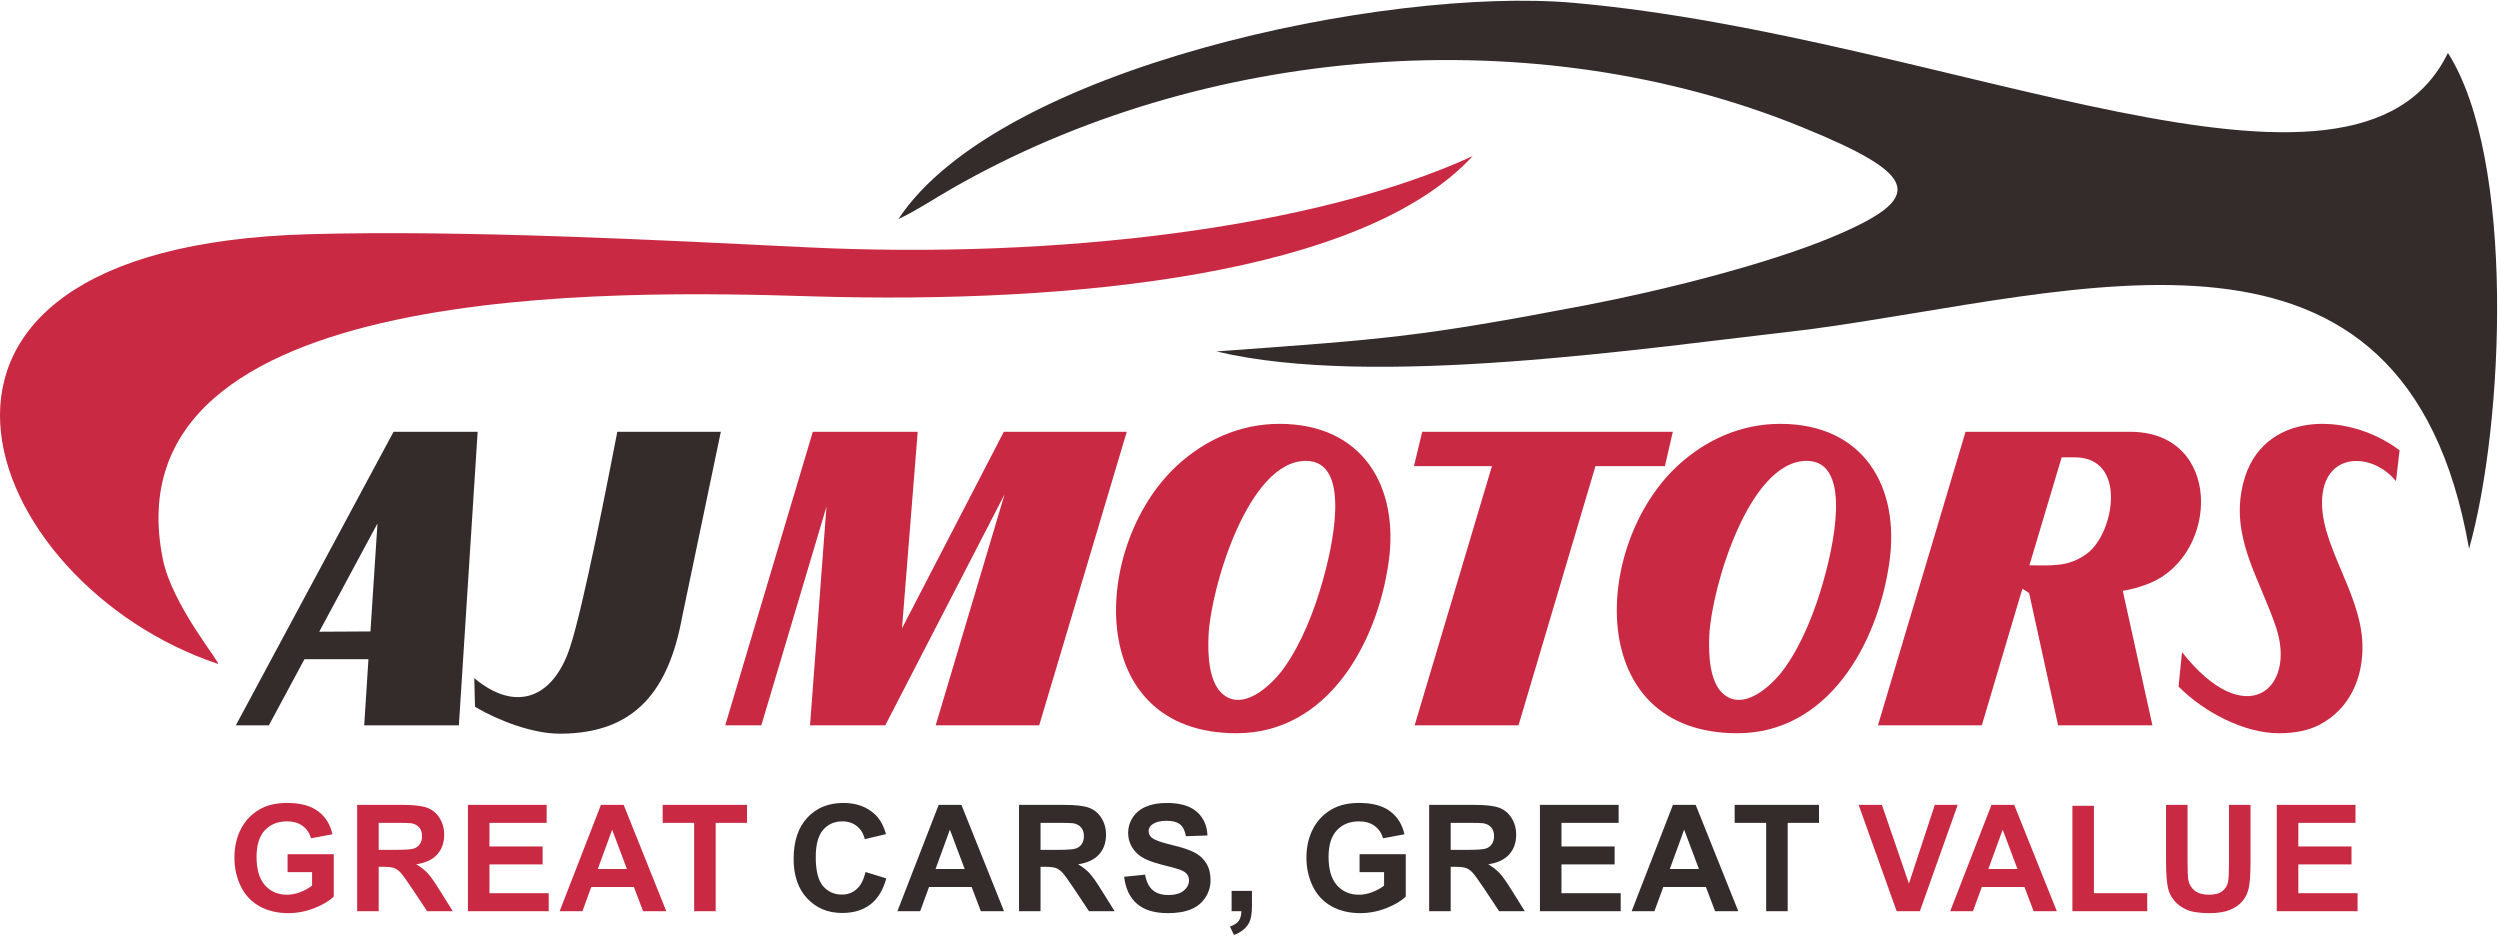 <?xml version="1.0" encoding="UTF-8"?>
<svg width="359px" height="135px" viewBox="0 0 359 135" version="1.1" xmlns="http://www.w3.org/2000/svg" xmlns:xlink="http://www.w3.org/1999/xlink">
    <title>Group 16</title>
    <g id="Page-1" stroke="none" stroke-width="1" fill="none" fill-rule="evenodd">
        <g id="Homepage" transform="translate(-265, -22)">
            <g id="Group-16" transform="translate(265, 22)">
                <path d="M351.52,7.597 C361.228,22.838 359.612,60.892 354.556,78.799 C345.385,26.176 298.936,42.062 259.91,47.285 L259.91,47.285 C235.673,50.072 197.209,55.835 174.676,50.466 C199.175,48.679 203.614,48.442 228.016,43.774 C238.19,41.826 253.65,38.008 263.161,34.017 C276.697,28.339 275.731,25.162 258.69,18.226 C220.283,2.596 172.758,6.392 136.673,27.088 C133.984,28.631 131.681,30.201 129.007,31.465 C143.361,9.682 199.086,-1.974 226.007,0.411 C279.982,5.196 338.278,34.888 351.52,7.597" id="Fill-1" fill="#332C2B"></path>
                <path d="M211.476,22.42 C195.771,39.415 154.234,43.699 116.558,42.553 C89.54,41.733 15.194,39.839 23.389,80.322 C24.746,87.024 32.003,95.571 31.277,95.329 C-2.956,83.882 -22.16,35.493 44.351,33.633 C66.895,33.003 94.807,34.487 115.928,35.514 C151.636,37.248 188.888,32.773 211.476,22.42" id="Fill-4" fill="#C92942"></path>
                <path d="M103.512,62.004 L97.946,88.649 C96.027,99.024 91.318,105.357 80.386,105.357 C76.529,105.357 71.644,103.531 68.21,101.497 L68.105,97.383 C74.014,102.329 79.407,100.353 81.845,92.983 C83.802,87.068 87.362,68.579 88.647,62.004 L103.512,62.004 Z" id="Fill-6" fill="#332C2B"></path>
                <path d="M45.842,90.714 L53.196,90.674 L54.206,75.169 L45.842,90.714 Z M33.867,104.154 L56.514,62.004 L68.591,62.004 L65.895,104.154 L52.301,104.154 L52.909,94.661 L43.718,94.661 L38.611,104.154 L33.867,104.154 Z" id="Fill-8" fill="#332C2B"></path>
                <path d="M327.252,105.293 C329.566,105.293 331.501,104.893 333.053,104.09 C337.401,101.846 339.385,97.341 339.244,92.509 C339.024,84.883 332.826,77.926 333.493,71.181 C334.114,64.895 340.687,64.968 344.063,69.092 L344.582,64.661 C337.022,58.983 324.754,59.014 322.139,69.324 C320.177,77.063 324.409,82.864 326.831,90.051 C329.836,98.974 322.465,105.244 313.339,93.648 L312.839,98.584 C316.418,102.211 322.221,105.293 327.252,105.293 L327.252,105.293 Z M296.053,65.675 L291.423,81.182 C294.643,81.182 297.052,81.469 299.723,79.471 C303.629,76.551 305.505,65.675 297.959,65.675 L296.053,65.675 Z M305.867,62.004 C319.158,62.004 318.692,79.402 308.924,83.649 C307.662,84.197 306.299,84.599 304.833,84.851 L309.087,104.154 L295.542,104.154 L291.383,85.168 L290.416,84.535 L284.589,104.154 L269.675,104.154 L282.251,62.004 L305.867,62.004 Z M261.875,83.332 C260.611,87.842 258.776,92.427 256.307,95.895 C254.427,98.537 250.245,102.337 247.313,99.503 C245.507,97.754 245.317,94.022 245.462,91.149 C245.806,84.399 251.146,66.181 259.434,66.181 C266.323,66.181 262.965,79.471 261.875,83.332 L261.875,83.332 Z M255.626,60.865 C250.019,60.865 244.919,63.158 240.878,66.909 C228.666,78.245 227.406,105.293 249.475,105.293 C262.461,105.293 269.612,92.572 271.308,80.802 C272.875,69.918 267.639,60.865 255.626,60.865 L255.626,60.865 Z M203.144,104.154 L214.242,66.939 L203.045,66.939 L204.228,62.004 L240.217,62.004 L239.082,66.939 L229.107,66.939 L218.059,104.154 L203.144,104.154 Z M189.964,83.332 C188.702,87.842 186.865,92.427 184.397,95.895 C182.515,98.537 178.335,102.337 175.404,99.503 C173.596,97.754 173.407,94.022 173.553,91.149 C173.896,84.399 179.236,66.181 187.523,66.181 C194.413,66.181 191.053,79.471 189.964,83.332 L189.964,83.332 Z M183.716,60.865 C178.108,60.865 173.008,63.158 168.968,66.909 C156.757,78.245 155.494,105.293 177.564,105.293 C190.551,105.293 197.702,92.572 199.398,80.802 C200.965,69.919 195.729,60.865 183.716,60.865 L183.716,60.865 Z M161.803,62.004 L149.229,104.154 L134.364,104.154 L144.255,70.992 L127.127,104.154 L116.321,104.154 L118.679,72.762 L109.328,104.154 L104.145,104.154 L116.72,62.004 L131.78,62.004 L129.526,90.23 L144.151,62.004 L161.803,62.004 Z" id="Fill-10" fill="#C92942"></path>
                <path d="M326.948,130.849 L326.948,115.581 L338.25,115.581 L338.25,118.16 L330.04,118.16 L330.04,121.551 L337.674,121.551 L337.674,124.132 L330.04,124.132 L330.04,128.268 L338.548,128.268 L338.548,130.849 L326.948,130.849 Z M311.043,115.581 L314.134,115.581 L314.134,123.855 C314.134,125.169 314.173,126.02 314.249,126.406 C314.38,127.032 314.689,127.536 315.178,127.913 C315.673,128.294 316.344,128.482 317.198,128.482 C318.06,128.482 318.715,128.304 319.156,127.944 C319.597,127.587 319.859,127.15 319.949,126.627 C320.037,126.105 320.084,125.241 320.084,124.032 L320.084,115.581 L323.175,115.581 L323.175,123.609 C323.175,125.443 323.094,126.741 322.927,127.498 C322.76,128.255 322.454,128.894 322.007,129.416 C321.562,129.939 320.964,130.352 320.219,130.66 C319.469,130.97 318.495,131.127 317.29,131.127 C315.836,131.127 314.736,130.96 313.984,130.622 C313.235,130.284 312.642,129.847 312.205,129.307 C311.767,128.766 311.482,128.205 311.345,127.612 C311.142,126.738 311.043,125.443 311.043,123.734 L311.043,115.581 Z M297.597,130.849 L297.597,115.709 L300.688,115.709 L300.688,128.268 L308.343,128.268 L308.343,130.849 L297.597,130.849 Z M289.708,124.792 L285.525,124.792 L287.587,119.141 L289.708,124.792 Z M295.359,130.849 L289.243,115.581 L285.977,115.581 L280.05,130.849 L283.319,130.849 L284.587,127.373 L290.712,127.373 L292.028,130.849 L295.359,130.849 Z M272.363,130.849 L266.902,115.581 L270.242,115.581 L274.12,126.882 L277.839,115.581 L281.125,115.581 L275.694,130.849 L272.363,130.849 Z M99.681,130.849 L102.774,130.849 L102.774,118.16 L107.272,118.16 L107.272,115.581 L95.161,115.581 L95.161,118.16 L99.681,118.16 L99.681,130.849 Z M90.026,124.792 L87.905,119.141 L85.843,124.792 L90.026,124.792 Z M95.677,130.849 L92.348,130.849 L91.028,127.373 L84.905,127.373 L83.637,130.849 L80.368,130.849 L86.295,115.581 L89.561,115.581 L95.677,130.849 Z M67.195,130.849 L67.195,115.581 L78.497,115.581 L78.497,118.16 L70.286,118.16 L70.286,121.551 L77.92,121.551 L77.92,124.132 L70.286,124.132 L70.286,128.268 L78.794,128.268 L78.794,130.849 L67.195,130.849 Z M54.38,122.042 L56.662,122.042 C58.142,122.042 59.061,121.978 59.431,121.854 C59.797,121.73 60.088,121.513 60.294,121.207 C60.504,120.901 60.607,120.518 60.607,120.059 C60.607,119.545 60.469,119.132 60.195,118.811 C59.921,118.496 59.534,118.296 59.037,118.214 C58.783,118.179 58.035,118.16 56.787,118.16 L54.38,118.16 L54.38,122.042 Z M51.289,130.849 L51.289,115.581 L57.781,115.581 C59.414,115.581 60.6,115.719 61.339,115.993 C62.082,116.267 62.673,116.754 63.116,117.453 C63.56,118.158 63.784,118.957 63.784,119.86 C63.784,121.008 63.45,121.954 62.779,122.699 C62.108,123.446 61.105,123.915 59.769,124.111 C60.433,124.499 60.981,124.924 61.41,125.39 C61.844,125.856 62.428,126.684 63.159,127.871 L65.021,130.849 L61.335,130.849 L59.125,127.515 C58.333,126.332 57.789,125.585 57.494,125.276 C57.202,124.971 56.894,124.757 56.567,124.643 C56.237,124.53 55.717,124.473 55.006,124.473 L54.38,124.473 L54.38,130.849 L51.289,130.849 Z M41.296,125.241 L41.296,122.662 L47.928,122.662 L47.928,128.752 C47.285,129.381 46.351,129.933 45.126,130.412 C43.902,130.888 42.661,131.127 41.403,131.127 C39.807,131.127 38.418,130.791 37.231,130.119 C36.047,129.449 35.155,128.485 34.559,127.237 C33.961,125.99 33.662,124.629 33.662,123.161 C33.662,121.569 33.998,120.155 34.662,118.916 C35.33,117.677 36.303,116.726 37.587,116.065 C38.568,115.556 39.783,115.304 41.24,115.304 C43.135,115.304 44.615,115.702 45.683,116.498 C46.745,117.298 47.431,118.396 47.736,119.803 L44.666,120.38 C44.452,119.628 44.048,119.036 43.454,118.599 C42.864,118.164 42.125,117.948 41.236,117.948 C39.894,117.948 38.822,118.374 38.03,119.231 C37.238,120.087 36.841,121.357 36.841,123.037 C36.841,124.853 37.242,126.214 38.045,127.121 C38.851,128.027 39.904,128.482 41.209,128.482 C41.851,128.482 42.498,128.354 43.145,128.102 C43.795,127.849 44.349,127.54 44.815,127.179 L44.815,125.241 L41.296,125.241 Z" id="Fill-12" fill="#C92942"></path>
                <path d="M253.62,130.849 L256.712,130.849 L256.712,118.16 L261.21,118.16 L261.21,115.581 L249.099,115.581 L249.099,118.16 L253.62,118.16 L253.62,130.849 Z M243.966,124.792 L241.844,119.141 L239.783,124.792 L243.966,124.792 Z M249.617,130.849 L246.287,130.849 L244.968,127.373 L238.845,127.373 L237.575,130.849 L234.306,130.849 L240.234,115.581 L243.5,115.581 L249.617,130.849 Z M221.134,130.849 L221.134,115.581 L232.436,115.581 L232.436,118.16 L224.225,118.16 L224.225,121.551 L231.859,121.551 L231.859,124.132 L224.225,124.132 L224.225,128.268 L232.733,128.268 L232.733,130.849 L221.134,130.849 Z M208.319,122.042 L210.601,122.042 C212.08,122.042 212.999,121.978 213.37,121.854 C213.737,121.73 214.028,121.513 214.234,121.207 C214.444,120.901 214.547,120.518 214.547,120.059 C214.547,119.545 214.407,119.132 214.133,118.811 C213.861,118.496 213.473,118.296 212.976,118.214 C212.723,118.179 211.973,118.16 210.727,118.16 L208.319,118.16 L208.319,122.042 Z M205.227,130.849 L205.227,115.581 L211.721,115.581 C213.353,115.581 214.539,115.719 215.278,115.993 C216.021,116.267 216.612,116.754 217.056,117.453 C217.499,118.158 217.723,118.957 217.723,119.86 C217.723,121.008 217.389,121.954 216.718,122.699 C216.046,123.446 215.044,123.915 213.708,124.111 C214.372,124.499 214.92,124.924 215.349,125.39 C215.784,125.856 216.366,126.684 217.099,127.871 L218.961,130.849 L215.275,130.849 L213.065,127.515 C212.273,126.332 211.729,125.585 211.434,125.276 C211.142,124.971 210.832,124.757 210.505,124.643 C210.175,124.53 209.657,124.473 208.946,124.473 L208.319,124.473 L208.319,130.849 L205.227,130.849 Z M195.236,125.241 L195.236,122.662 L201.868,122.662 L201.868,128.752 C201.224,129.381 200.29,129.933 199.065,130.412 C197.841,130.888 196.6,131.127 195.343,131.127 C193.747,131.127 192.357,130.791 191.17,130.119 C189.987,129.449 189.094,128.485 188.498,127.237 C187.9,125.99 187.602,124.629 187.602,123.161 C187.602,121.569 187.936,120.155 188.601,118.916 C189.269,117.677 190.242,116.726 191.525,116.065 C192.506,115.556 193.722,115.304 195.18,115.304 C197.073,115.304 198.555,115.702 199.621,116.498 C200.684,117.298 201.37,118.396 201.674,119.803 L198.606,120.38 C198.392,119.628 197.986,119.036 197.392,118.599 C196.803,118.164 196.064,117.948 195.176,117.948 C193.833,117.948 192.762,118.374 191.97,119.231 C191.178,120.087 190.78,121.357 190.78,123.037 C190.78,124.853 191.182,126.214 191.984,127.121 C192.791,128.027 193.843,128.482 195.148,128.482 C195.79,128.482 196.437,128.354 197.084,128.102 C197.734,127.849 198.289,127.54 198.754,127.179 L198.754,125.241 L195.236,125.241 Z M176.859,127.927 L179.78,127.927 L179.78,130.02 C179.78,130.867 179.708,131.538 179.563,132.024 C179.417,132.515 179.14,132.956 178.735,133.343 C178.329,133.735 177.814,134.036 177.193,134.261 L176.624,133.046 C177.211,132.849 177.626,132.583 177.875,132.242 C178.12,131.906 178.251,131.438 178.266,130.849 L176.859,130.849 L176.859,127.927 Z M161.425,125.901 L164.432,125.602 C164.614,126.608 164.976,127.344 165.526,127.818 C166.078,128.29 166.82,128.525 167.754,128.525 C168.743,128.525 169.489,128.315 169.989,127.895 C170.491,127.476 170.743,126.985 170.743,126.423 C170.743,126.062 170.636,125.756 170.428,125.499 C170.217,125.248 169.848,125.027 169.322,124.842 C168.962,124.715 168.146,124.495 166.866,124.175 C165.222,123.761 164.066,123.258 163.402,122.658 C162.466,121.815 162,120.788 162,119.576 C162,118.798 162.221,118.065 162.658,117.387 C163.099,116.707 163.732,116.193 164.559,115.837 C165.387,115.482 166.383,115.304 167.556,115.304 C169.465,115.304 170.904,115.727 171.867,116.576 C172.833,117.426 173.338,118.556 173.388,119.974 L170.296,120.081 C170.164,119.291 169.883,118.726 169.453,118.381 C169.024,118.038 168.376,117.863 167.517,117.863 C166.628,117.863 165.931,118.047 165.43,118.417 C165.107,118.655 164.944,118.972 164.944,119.37 C164.944,119.731 165.096,120.042 165.402,120.297 C165.789,120.627 166.731,120.969 168.228,121.324 C169.724,121.676 170.828,122.046 171.543,122.423 C172.262,122.802 172.823,123.319 173.227,123.975 C173.633,124.633 173.835,125.443 173.835,126.406 C173.835,127.282 173.594,128.102 173.107,128.866 C172.619,129.629 171.934,130.199 171.045,130.568 C170.157,130.941 169.048,131.127 167.723,131.127 C165.793,131.127 164.311,130.682 163.276,129.789 C162.242,128.902 161.628,127.605 161.425,125.901 L161.425,125.901 Z M149.421,122.042 L151.703,122.042 C153.183,122.042 154.103,121.978 154.472,121.854 C154.839,121.73 155.13,121.513 155.336,121.207 C155.546,120.901 155.649,120.518 155.649,120.059 C155.649,119.545 155.509,119.132 155.237,118.811 C154.963,118.496 154.575,118.296 154.078,118.214 C153.825,118.179 153.075,118.16 151.827,118.16 L149.421,118.16 L149.421,122.042 Z M146.331,130.849 L146.331,115.581 L152.823,115.581 C154.455,115.581 155.641,115.719 156.381,115.993 C157.123,116.267 157.713,116.754 158.158,117.453 C158.601,118.158 158.826,118.957 158.826,119.86 C158.826,121.008 158.492,121.954 157.82,122.699 C157.148,123.446 156.146,123.915 154.81,124.111 C155.474,124.499 156.022,124.924 156.451,125.39 C156.884,125.856 157.468,126.684 158.2,127.871 L160.061,130.849 L156.377,130.849 L154.165,127.515 C153.373,126.332 152.831,125.585 152.534,125.276 C152.244,124.971 151.934,124.757 151.607,124.643 C151.277,124.53 150.759,124.473 150.048,124.473 L149.421,124.473 L149.421,130.849 L146.331,130.849 Z M138.527,124.792 L136.405,119.141 L134.344,124.792 L138.527,124.792 Z M144.178,130.849 L140.848,130.849 L139.53,127.373 L133.406,127.373 L132.138,130.849 L128.868,130.849 L134.795,115.581 L138.061,115.581 L144.178,130.849 Z M124.286,125.22 L127.271,126.136 C126.812,127.818 126.049,129.065 124.981,129.882 C123.915,130.696 122.565,131.104 120.926,131.104 C118.897,131.104 117.23,130.412 115.923,129.026 C114.618,127.639 113.964,125.746 113.964,123.339 C113.964,120.798 114.622,118.822 115.933,117.415 C117.244,116.007 118.972,115.304 121.111,115.304 C122.981,115.304 124.499,115.859 125.664,116.962 C126.36,117.616 126.88,118.556 127.228,119.782 L124.179,120.506 C123.997,119.718 123.62,119.092 123.048,118.634 C122.472,118.176 121.776,117.948 120.959,117.948 C119.825,117.948 118.905,118.353 118.201,119.167 C117.493,119.978 117.141,121.293 117.141,123.112 C117.141,125.039 117.49,126.414 118.182,127.232 C118.88,128.051 119.782,128.461 120.895,128.461 C121.716,128.461 122.423,128.201 123.012,127.678 C123.603,127.156 124.029,126.34 124.286,125.22 L124.286,125.22 Z" id="Fill-14" fill="#332C2B"></path>
            </g>
        </g>
    </g>
</svg>